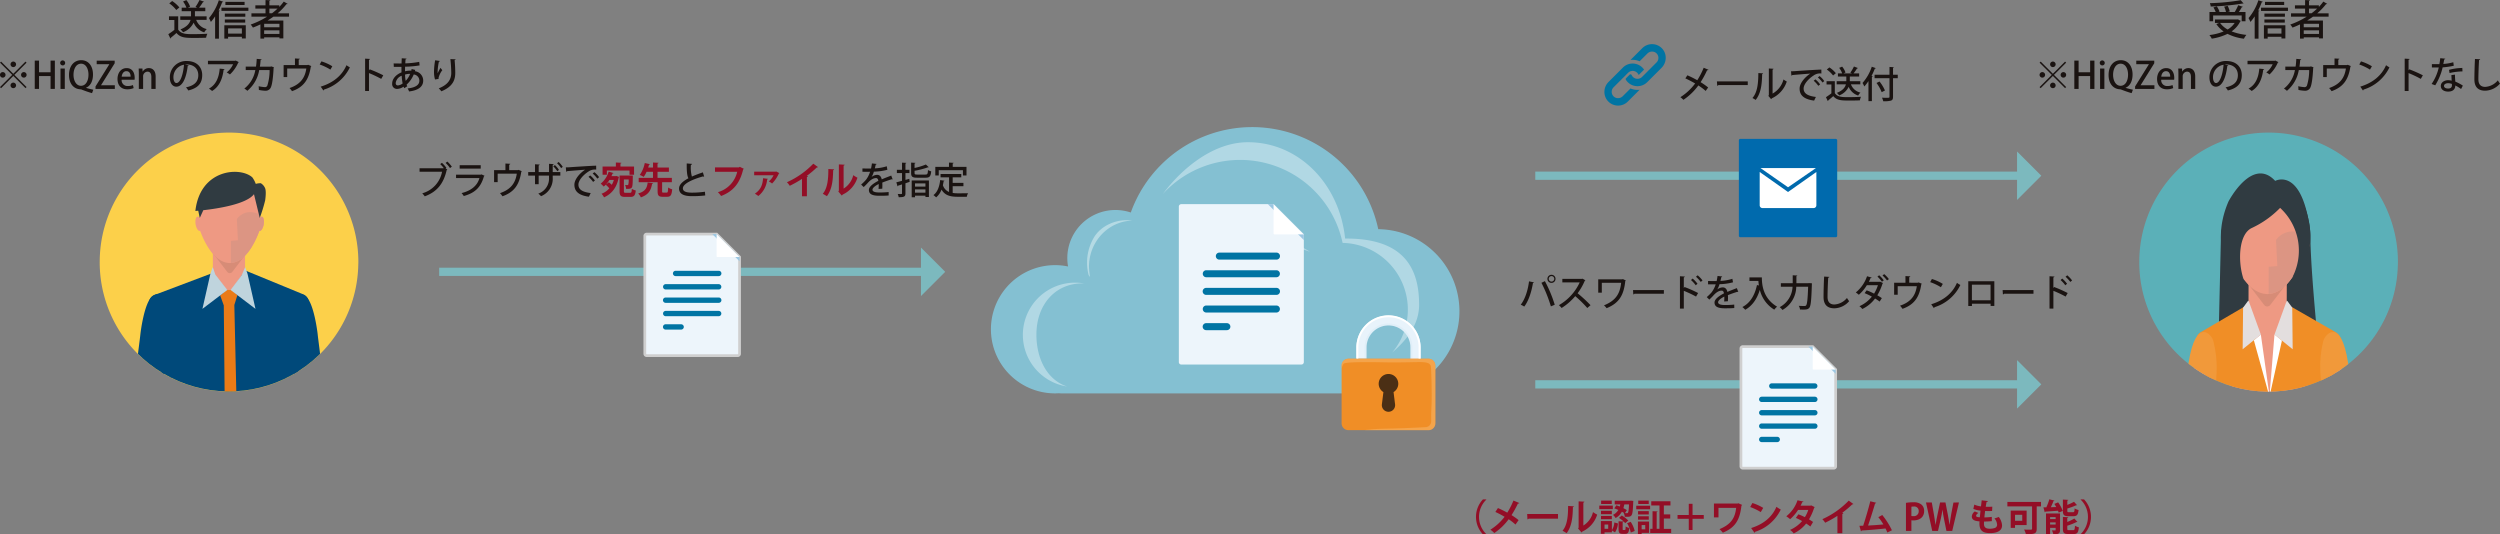 <svg xmlns="http://www.w3.org/2000/svg" xmlns:xlink="http://www.w3.org/1999/xlink" width="910.499" height="194.61" viewBox="0 0 910.499 194.61"><rect x="0" y="0" width="910.499" height="194.61" fill="#808080" stroke="none"/><defs><clipPath id="a"><rect width="910.499" height="194.61" fill="none"/></clipPath><clipPath id="c"><path d="M779.131,95.16c0,.076-.005.153-.005.23a47.091,47.091,0,0,0,94.166,1.368c.011-.455.035-.908.035-1.368a47.1,47.1,0,0,0-94.2-.23" fill="none"/></clipPath><clipPath id="e"><path d="M36.319,95.159c0,.077-.007.154-.007.231a47.092,47.092,0,0,0,94.166,1.37c.012-.457.035-.911.035-1.37a47.1,47.1,0,0,0-94.194-.231" fill="none"/></clipPath><clipPath id="g"><rect width="16.497" height="20.668" transform="translate(395.92 80.19)" fill="none"/></clipPath><clipPath id="h"><rect width="17.407" height="12.817" transform="translate(496.982 117.817)" fill="none"/></clipPath><clipPath id="i"><rect width="34.139" height="26.025" transform="translate(488.616 130.634)" fill="none"/></clipPath></defs><g clip-path="url(#a)"><g clip-path="url(#a)"><path d="M826.226,48.29a47.1,47.1,0,0,0-47.1,46.87c0,.077-.005.154-.005.23a47.091,47.091,0,0,0,94.165,1.369c.012-.455.035-.908.035-1.369a47.1,47.1,0,0,0-47.1-47.1" fill="#5bb0b8"/></g><g clip-path="url(#c)"><path d="M808.9,84.6l-.822,35.735h17.8l17.8-1.161s-2.236-23.1-2.236-33.41a30.53,30.53,0,0,0-3.4-13.427c-1.9-3.436-6.424-6.256-6.424-6.256l-3.227,1.32-4.677-3.3-4.826,1.628-5.3,5.936L811.029,76.8Z" fill="#303b41"/><path d="M832.764,143.378l20.038-8.131v-6.256l-4.36-7.146-15.571-10.208-6.626-.016h-.528l-6.626.016-15.574,10.208-4.36,7.146v6.256l20.072,7.883,7.343.67Z" fill="#ee9983"/><path d="M818.948,95.664l-.062,21.51c2.705.184,5.435.534,8.249.534,1.914,0,3.8-.337,5.67-.419l.066-21.607Z" fill="#ee9983"/><path d="M818.924,110.785l-17.38,10.17a3.214,3.214,0,0,0-1.487,3.58l3.705,14.266a63.9,63.9,0,0,0,22.628,5Z" fill="#f08e26"/><path d="M832.871,110.785l-6.2,33.013c7.52-.161,16.359-1.783,22.876-4.608l3.139-13.379a4.452,4.452,0,0,0-2.041-4.835Z" fill="#f08e26"/><path d="M824.54,110.972a1.411,1.411,0,0,0,2.359,0l7.279-9.464-16.891-.01Z" fill="#d78c77"/><path d="M840.132,86.369c-.32-.061-.653.164-.957.565l.01-5.575c.015-6.445-6.795-11.679-13.207-11.812a.3.3,0,0,0-.051-.008c-.031,0-.049.008-.1.008-.023,0-.044-.008-.079-.008s-.023.008-.039.008c-6.422.115-13.35,5.329-13.355,11.774L812.343,87c-.317-.473-.683-.742-1.033-.675-.742.11-1.111,1.637-.852,3.382.3,1.773,1.123,3.106,1.857,2.984a.3.3,0,0,0,.159-.067c2.512,6.816,6.939,14.274,13.169,14.469v.018a.378.378,0,0,0,.056.007.365.365,0,0,0,.084-.015.3.3,0,0,0,.095.015.337.337,0,0,0,.044-.007v-.018c6.217-.179,10.554-7.589,13.092-14.4.025.023.046.046.069.048.765.113,1.6-1.215,1.88-2.983.282-1.74-.089-3.27-.831-3.385" fill="#ee9983"/><path d="M839.014,92.688c.026.023.046.046.069.049.765.112,1.6-1.216,1.881-2.984.281-1.739-.09-3.269-.832-3.385-.32-.061-.652.164-.957.566l.008-1.553c-6.773-3.314-10.265,2.011-10.265,2.011l.481,9.51-3.139.243-.016,9.9c6.049-.4,10.281-7.684,12.77-14.359" fill="#dc9583"/><path d="M823.4,121.861l3.1,21.937-.138.005-5.513-19.893Z" fill="#fff"/><path d="M823.4,121.845l-6.627,5.358.159-15.162,1.727-2.357.269-.181Z" fill="#e3dede"/><path d="M828.365,121.845l-1.793,21.96.115,0,4.393-19.762Z" fill="#fff"/><path d="M828.365,121.845l6.627,5.358-.156-15.162-1.727-2.357-.272-.181Z" fill="#e3dede"/><path d="M846.1,124.33c-1.883,7.819-.747,13.1-.665,16.39,3.546-1.295,7.13-2.4,10.306-4.347-.269-1.445-.3-2.477-.576-4.239-2.548-16.526-8.364-10.711-9.065-7.8" fill="#f1993a"/><path d="M806.147,124.33c1.886,7.819.955,12.542.875,15.837-3.546-1.3-7.131-2.4-10.306-4.349.269-1.443.092-1.922.369-3.684,2.548-16.526,8.364-10.711,9.062-7.8" fill="#f1993a"/><path d="M810.377,94.722c-1.755-4.6-2.726-12.145,1.232-21.333,0,0,8.62-16.572,17.014-7.507,0,0,8.763-4.784,12.205,14.7,0,0,3.4,13.2-5.88,20.285a21.139,21.139,0,0,0-4.531-25.156,35.018,35.018,0,0,1-10.3,7.317c-4.859,2.242-5.133,12.271-3.047,18.537,0,0-5.818-4.539-6.693-6.839" fill="#303b41"/></g><g clip-path="url(#a)"><path d="M815.051,7.049l1.065.6a.5.5,0,0,1-.241.195,9.485,9.485,0,0,1-3.119,3.585,20.4,20.4,0,0,0,5.385,1.275,6.517,6.517,0,0,0-.9,1.395,18.309,18.309,0,0,1-5.985-1.77,19.81,19.81,0,0,1-5.73,1.754,5.621,5.621,0,0,0-.869-1.319,19.894,19.894,0,0,0,5.189-1.306,10.251,10.251,0,0,1-2.655-2.684l1.035-.42h-1.545V7.094h8.1Zm-9.03-1.424V7.739h-1.335V4.364h2.266a10.14,10.14,0,0,0-.826-1.664l1.245-.361a8.285,8.285,0,0,1,.99,1.906l-.39.119h2.73a10.009,10.009,0,0,0-.66-1.949l1.275-.286a9.142,9.142,0,0,1,.764,2.055l-.7.18h2.52a18.212,18.212,0,0,0,1.26-2.459l1.679.569c-.045.09-.179.151-.375.151A19.639,19.639,0,0,1,815.4,4.364h2.415V7.739h-1.4V5.625Zm11.085-4.351a.322.322,0,0,1-.18.046,1.121,1.121,0,0,1-.2-.03,85.033,85.033,0,0,1-11.58,1.08,4.128,4.128,0,0,0-.315-1.215A80.725,80.725,0,0,0,816.071.075Zm-8.55,7.08a8.225,8.225,0,0,0,2.745,2.385,7.7,7.7,0,0,0,2.565-2.385Z" fill="#1a1311"/><path d="M821.156,5.955a18.933,18.933,0,0,1-1.545,2.039,14.871,14.871,0,0,0-.69-1.409,19.194,19.194,0,0,0,3.585-6.5l1.62.555c-.06.12-.18.165-.39.165a27.541,27.541,0,0,1-1.319,2.97l.464.136c-.015.12-.12.194-.33.224v9.945h-1.4Zm2.31-3.151h9.81v1.17h-9.81Zm1.05,11.265V9.21h7.815v4.8h-1.425v-.615h-5.025v.675Zm7.65-7.98H824.7V4.948h7.47Zm-7.47.991h7.425V8.22H824.7Zm7.2-5.266h-6.99V.674h6.99Zm-.99,8.52h-5.024v1.905h5.024Z" fill="#1a1311"/><path d="M848.08,6.059H842.4c-.691.51-1.41.974-2.145,1.425h5.76v6.509h-1.426v-.4h-5.564v.466h-1.366V8.879a29.433,29.433,0,0,1-2.729,1.17,7.682,7.682,0,0,0-.81-1.11,29.349,29.349,0,0,0,5.985-2.88h-5.715V4.844h5.13V3.134h-3.705V1.949h3.705V.014l1.769.09c-.014.136-.119.21-.359.256V1.949h3.6v.57A16.334,16.334,0,0,0,846.16.584l1.425.825a.409.409,0,0,1-.285.105.5.5,0,0,1-.149-.015,22.567,22.567,0,0,1-3.21,3.345h4.139Zm-3.495,2.61h-5.564v1.26h5.564Zm-5.564,3.7h5.564V11.038h-5.564Zm1.905-7.529h.944a22.428,22.428,0,0,0,2.026-1.71h-2.97Z" fill="#1a1311"/><path d="M743.218,22.435l4.441,4.44,4.441-4.44.39.389-4.44,4.442,4.44,4.441-.39.391-4.441-4.442L743.2,32.111l-.39-.39,4.454-4.455-4.441-4.442Zm.6,5.841a1.009,1.009,0,1,1,1.01-1.01,1.017,1.017,0,0,1-1.01,1.01m2.826-4.846a1.01,1.01,0,1,1,1.01,1.01,1.017,1.017,0,0,1-1.01-1.01m2.019,7.672a1.01,1.01,0,1,1-1.009-1.01,1.016,1.016,0,0,1,1.009,1.01m2.827-4.845a1.009,1.009,0,1,1-1.01,1.009,1.016,1.016,0,0,1,1.01-1.009" fill="#1a1311"/><path d="M762.789,32.38h-1.561V27.7h-4.2V32.38h-1.561V22.071h1.561v4.252h4.2V22.071h1.561Z" fill="#1a1311"/><path d="M765.63,23.82a.908.908,0,1,1,.915-.9.876.876,0,0,1-.915.9m.781,8.56H764.85V24.951h1.561Z" fill="#1a1311"/><path d="M774.137,32c.888.27,1.87.5,2.664.673l-.471,1.252c-1.278-.363-2.53-.808-3.634-1.238a1.45,1.45,0,0,0-.591-.161c-2.262-.081-4.16-1.844-4.16-5.223,0-3.257,1.79-5.383,4.456-5.383,2.691,0,4.279,2.207,4.279,5.2,0,2.6-1.05,4.251-2.543,4.831Zm-4.549-4.737c0,2.1.982,3.983,2.718,3.983,1.79,0,2.732-1.856,2.732-4.064,0-1.991-.861-3.983-2.691-3.983-1.9,0-2.759,2.032-2.759,4.064" fill="#1a1311"/><path d="M784.583,23.04l-4.953,7.967v.054h5.007V32.38H777.6v-.889l5.006-8.048V23.39h-4.576V22.084h6.555Z" fill="#1a1311"/><path d="M791.488,32.084a5.8,5.8,0,0,1-2.355.444c-2.234,0-3.526-1.494-3.526-3.755,0-2.207,1.238-3.97,3.338-3.97,2.085,0,2.919,1.736,2.919,3.566a4.5,4.5,0,0,1-.04.659h-4.71a2.108,2.108,0,0,0,2.248,2.3,4.631,4.631,0,0,0,1.871-.35Zm-1.1-4.172c.014-.889-.35-1.992-1.547-1.992-1.144,0-1.629,1.131-1.71,1.992Z" fill="#1a1311"/><path d="M799.5,32.38h-1.562V28.033c0-1.049-.349-1.938-1.413-1.938a1.671,1.671,0,0,0-1.587,1.817V32.38h-1.561V27.051c0-.821-.027-1.454-.055-2.086h1.36l.081,1.1h.04a2.544,2.544,0,0,1,2.248-1.265c1.157,0,2.449.754,2.449,3.042Z" fill="#1a1311"/><path d="M811.546,23.807a.361.361,0,0,1-.364.215c-.525,4.414-1.9,7.55-4.159,7.55-1.3,0-2.354-1.2-2.354-3.405a5.929,5.929,0,0,1,6.109-5.948c3.863,0,5.68,2.355,5.68,5.128,0,3.189-1.737,4.777-5.061,5.6a8.82,8.82,0,0,0-.847-1.144c3.082-.606,4.481-2.086,4.481-4.414,0-2.194-1.453-3.916-4.266-3.916-.188,0-.363.013-.551.026Zm-1.723-.229a4.6,4.6,0,0,0-3.85,4.549c0,1.278.472,2.113,1.091,2.113,1.453,0,2.477-3.244,2.759-6.662" fill="#1a1311"/><path d="M829.8,22.636a.446.446,0,0,1-.229.176,12.878,12.878,0,0,1-3.015,4.306,8.106,8.106,0,0,0-1.171-.74,7.751,7.751,0,0,0,2.316-2.961h-9.153V22.138h9.906l.175-.108Zm-5.195,2.53c-.027.135-.148.229-.35.256-.363,3.055-1.466,6.1-4.2,7.712a9.618,9.618,0,0,0-1.143-.862c2.637-1.426,3.66-4.171,3.916-7.281Z" fill="#1a1311"/><path d="M842.6,24.507a.373.373,0,0,1-.135.188c-.2,4-.592,6.433-1.1,7.322a2.061,2.061,0,0,1-1.871,1.036,13.79,13.79,0,0,1-2.41-.3,9.051,9.051,0,0,0-.08-1.346,14.309,14.309,0,0,0,2.234.324.918.918,0,0,0,.956-.593A18.738,18.738,0,0,0,841,25.529h-3.782a12.509,12.509,0,0,1-4.32,7.551,6.377,6.377,0,0,0-1.09-.821,10.888,10.888,0,0,0,4-6.742h-3.5V24.265h3.741c.149-.943.2-1.737.27-2.826l1.79.161c-.027.148-.149.228-.377.269-.081.915-.135,1.588-.27,2.4h3.9l.256-.095Z" fill="#1a1311"/><path d="M850.234,21.29l1.776.095a.415.415,0,0,1-.4.309v2h3.162l.256-.107,1.171.484a.358.358,0,0,1-.189.189c-.712,4.777-2.61,7.442-6.85,8.949a8.345,8.345,0,0,0-.9-1.144c3.863-1.305,5.639-3.647,6.111-7.1h-6.958V28.06H846.1V23.7h4.132Z" fill="#1a1311"/><path d="M859.874,22.353a16.654,16.654,0,0,1,3.97,1.79l-.7,1.211a18.486,18.486,0,0,0-3.9-1.858Zm-.256,9.2c4.644-1.426,7.792-4.091,9.381-7.806a9.049,9.049,0,0,0,1.237.782,15.507,15.507,0,0,1-9.433,8.1.434.434,0,0,1-.216.323Z" fill="#1a1311"/><path d="M881.652,28.732A39.987,39.987,0,0,0,877.2,26.62v6.513h-1.413V21.357l1.8.107c-.014.149-.135.256-.39.31v3.85l.268-.377a46.9,46.9,0,0,1,4.94,2.18Z" fill="#1a1311"/><path d="M890.577,21.37a.433.433,0,0,1-.4.27c-.08.524-.215,1.2-.322,1.655a16.59,16.59,0,0,0,3.633-.633l.175,1.279a27.2,27.2,0,0,1-4.051.6,21.6,21.6,0,0,1-2.7,6.528l-1.319-.485a17.511,17.511,0,0,0,2.6-6.015c-.284.013-.633.013-.929.013h-1.574V23.363h1.547c.418,0,.835,0,1.184-.014.135-.66.242-1.413.323-2.153Zm3.513,5.814c.014.942.067,1.7.135,2.544a15.6,15.6,0,0,1,2.745,1.453l-.647,1.238a12.507,12.507,0,0,0-2.1-1.278c0,.74-.3,2.221-2.625,2.221-1.467-.014-2.664-.713-2.652-2.073s1.387-2.086,2.679-2.086a5.638,5.638,0,0,1,1.278.175c-.053-.754-.093-1.521-.093-2.046Zm-1.1,3.391a3.835,3.835,0,0,0-1.386-.268c-.727,0-1.494.31-1.494.982,0,.62.619.955,1.521.955.754,0,1.359-.335,1.359-1.17Zm3.849-4.562a21.294,21.294,0,0,0-4.71.593l-.2-1.171a20.4,20.4,0,0,1,4.845-.687Z" fill="#1a1311"/><path d="M903.285,21.586c-.026.162-.147.27-.417.3-.107,1.695-.242,5.033-.242,7.012,0,1.87.929,2.745,2.489,2.745a6.415,6.415,0,0,0,4.59-2.382,8.473,8.473,0,0,0,.794,1.171,7.339,7.339,0,0,1-5.4,2.6c-2.732,0-3.93-1.534-3.93-4.13,0-1.75.108-5.788.216-7.43Z" fill="#1a1311"/><path d="M64.9,5.955v4.829c1.05,1.65,3.105,1.65,5.46,1.65,1.71,0,3.81-.06,5.16-.15a6.872,6.872,0,0,0-.465,1.455c-1.035.045-2.55.075-3.96.075-3.4,0-5.34,0-6.824-1.8-.706.63-1.44,1.245-2.041,1.725a.254.254,0,0,1-.179.285l-.75-1.575a25.563,25.563,0,0,0,2.2-1.575v-3.6H61.543V5.955ZM62.7.375a11.263,11.263,0,0,1,2.624,2.339l-1.125.93a11.389,11.389,0,0,0-2.549-2.415ZM75.252,7.229h-3.81a5.36,5.36,0,0,0,3.855,3.36,5.414,5.414,0,0,0-.915,1.2A6.192,6.192,0,0,1,70.527,8.25a6.988,6.988,0,0,1-3.87,3.494,4.638,4.638,0,0,0-.945-1.036c2.476-.974,3.375-2.264,3.69-3.479h-3.75V5.955h3.915V4.08h-3.4V2.8H67.9a8.85,8.85,0,0,0-1.23-2.25l1.2-.51a7.947,7.947,0,0,1,1.365,2.385l-.855.375h3.495L71.2,2.5A16.017,16.017,0,0,0,72.657,0l1.65.629c-.06.105-.195.151-.39.151A17.829,17.829,0,0,1,72.492,2.8h2.28V4.08h-3.78V5.955h4.26Z" fill="#1a1311"/><path d="M78.342,5.955A18.8,18.8,0,0,1,76.8,7.994a14.627,14.627,0,0,0-.69-1.409,19.194,19.194,0,0,0,3.585-6.5l1.621.555c-.061.12-.181.165-.391.165A27.539,27.539,0,0,1,79.6,3.779l.464.136c-.015.12-.12.194-.33.224v9.945H78.342ZM80.652,2.8h9.81v1.17h-9.81ZM81.7,14.069V9.21h7.815v4.8H88.092v-.615H83.067v.675Zm7.65-7.98h-7.47V4.948h7.47Zm-7.47.991h7.425V8.22H81.882Zm7.2-5.266h-6.99V.674h6.99Zm-.99,8.52H83.067v1.905h5.025Z" fill="#1a1311"/><path d="M105.267,6.059H99.582c-.69.51-1.41.974-2.145,1.425h5.76v6.509h-1.425v-.4H96.207v.466H94.842V8.879a29.563,29.563,0,0,1-2.73,1.17,7.675,7.675,0,0,0-.81-1.11,29.348,29.348,0,0,0,5.985-2.88H91.572V4.844H96.7V3.134H93V1.949H96.7V.014l1.77.09c-.015.136-.12.21-.36.256V1.949h3.6v.57A16.349,16.349,0,0,0,103.347.584l1.425.825a.411.411,0,0,1-.285.105.51.51,0,0,1-.15-.015,22.518,22.518,0,0,1-3.21,3.345h4.14Zm-3.495,2.61H96.208v1.26h5.564Zm-5.565,3.7h5.564V11.038H96.207Zm1.9-7.529h.945a22.552,22.552,0,0,0,2.025-1.71h-2.97Z" fill="#1a1311"/><path d="M.4,22.435l4.441,4.44,4.441-4.44.391.389L5.236,27.266l4.441,4.441-.391.391L4.845,27.656.39,32.111,0,31.721l4.455-4.455L.014,22.824Zm.606,5.841a1.009,1.009,0,1,1,0-2.019,1.009,1.009,0,0,1,0,2.019M3.836,23.43a1.009,1.009,0,1,1,1.009,1.01,1.016,1.016,0,0,1-1.009-1.01M5.854,31.1a1.009,1.009,0,1,1-1.009-1.01A1.016,1.016,0,0,1,5.854,31.1m2.827-4.845a1.009,1.009,0,1,1-1.01,1.009,1.016,1.016,0,0,1,1.01-1.009" fill="#1a1311"/><path d="M19.975,32.38H18.414V27.7h-4.2V32.38H12.654V22.071h1.561v4.252h4.2V22.071h1.561Z" fill="#1a1311"/><path d="M22.816,23.82a.908.908,0,1,1,.915-.9.876.876,0,0,1-.915.9m.781,8.56H22.036V24.951H23.6Z" fill="#1a1311"/><path d="M31.323,32c.888.27,1.87.5,2.664.673l-.471,1.252c-1.278-.363-2.53-.808-3.634-1.238a1.446,1.446,0,0,0-.591-.161c-2.262-.081-4.159-1.844-4.159-5.223,0-3.257,1.79-5.383,4.455-5.383,2.691,0,4.279,2.207,4.279,5.2,0,2.6-1.05,4.251-2.543,4.831Zm-4.549-4.737c0,2.1.982,3.983,2.718,3.983,1.79,0,2.732-1.856,2.732-4.064,0-1.991-.861-3.983-2.691-3.983-1.9,0-2.759,2.032-2.759,4.064" fill="#1a1311"/><path d="M41.769,23.04l-4.953,7.967v.054h5.007V32.38H34.784v-.889l5.007-8.048V23.39H35.215V22.084h6.554Z" fill="#1a1311"/><path d="M48.675,32.084a5.8,5.8,0,0,1-2.355.444c-2.235,0-3.527-1.494-3.527-3.755,0-2.207,1.238-3.97,3.338-3.97s2.92,1.736,2.92,3.566a4.646,4.646,0,0,1-.04.659H44.3a2.107,2.107,0,0,0,2.247,2.3,4.627,4.627,0,0,0,1.871-.35Zm-1.1-4.172c.014-.889-.35-1.992-1.547-1.992-1.144,0-1.629,1.131-1.71,1.992Z" fill="#1a1311"/><path d="M56.684,32.38H55.122V28.033c0-1.049-.349-1.938-1.413-1.938a1.67,1.67,0,0,0-1.587,1.817V32.38H50.56V27.051c0-.821-.027-1.454-.054-2.086h1.36l.081,1.1h.04A2.542,2.542,0,0,1,54.234,24.8c1.158,0,2.45.754,2.45,3.042Z" fill="#1a1311"/><path d="M68.732,23.807a.361.361,0,0,1-.364.215c-.525,4.414-1.9,7.55-4.158,7.55-1.305,0-2.355-1.2-2.355-3.405a5.929,5.929,0,0,1,6.11-5.948c3.862,0,5.679,2.355,5.679,5.128,0,3.189-1.736,4.777-5.06,5.6a8.93,8.93,0,0,0-.848-1.144c3.082-.606,4.481-2.086,4.481-4.414,0-2.194-1.453-3.916-4.266-3.916-.188,0-.363.013-.551.026Zm-1.723-.229a4.6,4.6,0,0,0-3.849,4.549c0,1.278.471,2.113,1.09,2.113,1.454,0,2.477-3.244,2.759-6.662" fill="#1a1311"/><path d="M86.984,22.636a.443.443,0,0,1-.229.176,12.891,12.891,0,0,1-3.014,4.306,8.217,8.217,0,0,0-1.171-.74,7.748,7.748,0,0,0,2.315-2.961H75.733V22.138h9.9l.175-.108Zm-5.195,2.53c-.027.135-.148.229-.35.256-.363,3.055-1.466,6.1-4.2,7.712a9.612,9.612,0,0,0-1.143-.862c2.637-1.426,3.66-4.171,3.916-7.281Z" fill="#1a1311"/><path d="M99.786,24.507a.373.373,0,0,1-.135.188c-.2,4-.592,6.433-1.1,7.322a2.06,2.06,0,0,1-1.871,1.036,13.781,13.781,0,0,1-2.409-.3,9.053,9.053,0,0,0-.081-1.346,14.308,14.308,0,0,0,2.234.324.917.917,0,0,0,.956-.593,18.74,18.74,0,0,0,.807-5.613H94.4a12.515,12.515,0,0,1-4.321,7.551,6.405,6.405,0,0,0-1.089-.821,10.892,10.892,0,0,0,4-6.742h-3.5V24.265h3.741c.148-.943.2-1.737.269-2.826l1.79.161c-.027.148-.148.228-.377.269-.081.915-.134,1.588-.269,2.4h3.9l.256-.095Z" fill="#1a1311"/><path d="M107.42,21.29l1.777.095a.418.418,0,0,1-.4.309v2h3.163l.256-.107,1.17.484a.359.359,0,0,1-.188.189c-.713,4.777-2.611,7.442-6.851,8.949a8.338,8.338,0,0,0-.9-1.144c3.862-1.305,5.639-3.647,6.11-7.1h-6.958V28.06h-1.305V23.7h4.131Z" fill="#1a1311"/><path d="M117.06,22.353a16.653,16.653,0,0,1,3.97,1.79l-.7,1.211a18.462,18.462,0,0,0-3.9-1.858Zm-.256,9.2c4.644-1.426,7.792-4.091,9.381-7.806a9.054,9.054,0,0,0,1.237.782,15.507,15.507,0,0,1-9.433,8.1.431.431,0,0,1-.216.323Z" fill="#1a1311"/><path d="M138.838,28.732a39.987,39.987,0,0,0-4.454-2.112v6.513h-1.413V21.357l1.8.107c-.014.149-.135.256-.39.31v3.85l.268-.377a46.894,46.894,0,0,1,4.94,2.18Z" fill="#1a1311"/><path d="M151.223,25.462c-.028.162-.081.309-.109.471a3.436,3.436,0,0,1,3.015,3.432c0,2.167-1.723,3.539-5.141,3.943a5.235,5.235,0,0,0-.538-1.1c2.584-.27,4.28-1.145,4.28-2.773a2.273,2.273,0,0,0-2.046-2.314,10.413,10.413,0,0,1-2.611,3.714,3.853,3.853,0,0,0,.256.579l-1.091.713a4.462,4.462,0,0,1-.268-.566,4.22,4.22,0,0,1-2.328.822,1.743,1.743,0,0,1-1.818-1.9c0-1.857,1.494-3.351,3.406-4.132-.014-.633-.028-1.305-.014-2.005-.633.013-1.265.013-1.8.013-.4,0-.74,0-.995-.013l-.055-1.252c.661.028,1.8.04,2.881.028.013-.593.04-1.293.068-1.9l1.749.121c-.027.135-.149.243-.364.284-.04.43-.067,1-.094,1.453a32.171,32.171,0,0,0,5.074-.552l.135,1.292a35.25,35.25,0,0,1-5.276.471c-.027.592-.041,1.144-.027,1.682a7.294,7.294,0,0,1,2.274-.242,4.627,4.627,0,0,0,.121-.605Zm-4.576,4.925a18.343,18.343,0,0,1-.35-2.8,3.262,3.262,0,0,0-2.181,2.637c0,.9.673.889.848.889a3.347,3.347,0,0,0,1.683-.728m2.732-3.485a6.169,6.169,0,0,0-1.857.256,13.4,13.4,0,0,0,.228,2.288,7.73,7.73,0,0,0,1.629-2.544" fill="#1a1311"/><path d="M158.425,28.948a10.424,10.424,0,0,1-.363-2.733,25.069,25.069,0,0,1,.417-4.265l1.736.254c-.04.176-.2.216-.363.243a19.341,19.341,0,0,0-.471,3.742,4.7,4.7,0,0,0,.026.471,18.863,18.863,0,0,1,1.037-1.952,6.918,6.918,0,0,0,.646.848,7.712,7.712,0,0,0-1.373,2.813,1.875,1.875,0,0,0,.041.363Zm7.5-7.349c-.014.162-.121.256-.351.31.108,1.117.23,2.988.23,4.616,0,2.611-.889,5.007-5.061,6.729a8.736,8.736,0,0,0-.956-1.077c3.688-1.413,4.563-3.606,4.563-5.625a48.452,48.452,0,0,0-.323-5.033Z" fill="#1a1311"/><path d="M83.412,48.29A47.1,47.1,0,0,0,36.318,95.159c0,.078-.006.154-.006.232a47.092,47.092,0,0,0,94.167,1.37c.012-.458.034-.911.034-1.37a47.1,47.1,0,0,0-47.1-47.1" fill="#fcd04a"/></g><g clip-path="url(#e)"><rect width="11.725" height="20.797" transform="translate(77.522 86.298)" fill="#ee9983"/><path d="M89.329,98.511,83.5,106.843l-5.946-7.462-21.286,8.042A3.207,3.207,0,0,0,54.289,111L59.408,138.3a55.942,55.942,0,0,0,48.631.13L112.4,110.66a3.2,3.2,0,0,0-1.966-3.47Z" fill="#00497a"/><path d="M86.456,107.491l-2-1.9H82.509l-2.324,2,1.318,3.648.312,32.633c.92.046,1.857.073,2.8.073.5,0,.981-.022,1.48-.04l-.749-32.835Z" fill="#ea7b17"/><path d="M82.794,105.61l-9.072,6.881,2.9-12.757.807-2.344h.1l.918,2.639Z" fill="#bfd4dd"/><path d="M83.975,105.61l9.071,6.881-2.9-12.757-.805-2.344h-.1L88.039,100.2Z" fill="#bfd4dd"/><path d="M115.689,121.66s-1.317-11.767-4.541-13.923c-2.355-1.576-5.542-.91-5.919,9.669-.2,5.489,1.192,15.107,2.279,21.279a74.3,74.3,0,0,0,9.41-6.2c-.25-3.569-.993-8.44-1.229-10.826" fill="#00497a"/><path d="M51.136,121.66s1.317-11.767,4.541-13.923c2.355-1.576,5.542-.91,5.919,9.669.194,5.489-1.193,15.107-2.279,21.279a74.157,74.157,0,0,1-9.41-6.2c.25-3.569.993-8.44,1.229-10.826" fill="#00497a"/><path d="M82.711,98.958a1.157,1.157,0,0,0,1.935,0l5.907-7.7H76.8Z" fill="#d78c77"/><path d="M95.361,78.916c-.245-.045-.52.139-.758.463V74.845c0-5.241-5.547-9.49-10.763-9.587v-.006c-.006,0-.033-.006-.041-.006s-.051.006-.073.006-.046-.006-.072-.006-.028.006-.043.006v.006c-5.214.1-10.846,4.346-10.846,9.587v4.623c-.272-.385-.564-.607-.842-.552-.611.093-.922,1.338-.681,2.763.224,1.437.912,2.516,1.51,2.428a.408.408,0,0,0,.125-.063c2.05,5.547,5.667,11.607,10.734,11.749v.018h.043a.167.167,0,0,0,.072-.011.169.169,0,0,0,.073.011h.041v-.018c5.064-.142,8.579-6.185,10.627-11.719.018.005.049.027.066.033.611.088,1.288-.991,1.52-2.428s-.082-2.67-.692-2.763" fill="#ee9983"/><path d="M94.467,84.074c.018,0,.049.027.066.033.611.088,1.288-.991,1.52-2.428s-.082-2.67-.692-2.763c-.245-.045-.52.139-.758.463V78.131c-5.51-2.709-8.343,1.636-8.343,1.636l.389,7.746-2.546.2v8.065c4.917-.347,8.356-6.263,10.364-11.7" fill="#dc9583"/><path d="M96.569,68.586A3.916,3.916,0,0,0,95,66.735a5.617,5.617,0,0,0-1.843.239,10.055,10.055,0,0,0-1.27-2.393c-4.5-4-19.03-2.974-20.731,12.248,0,0,.4-.029,1.04-.087l.563,2.637,1.285-2.824c5.16-.574,15.686-2.169,18.456-5.835l2.1,8.659A57.725,57.725,0,0,0,96.569,73c.164-1.092.4-3.388,0-4.414" fill="#303b41"/></g><g clip-path="url(#a)"><path d="M501.96,83.468A46.955,46.955,0,0,0,411.834,77.4,17.515,17.515,0,0,0,388.986,97.05a23.352,23.352,0,1,0-4.74,46.218c.463,0,.921-.018,1.377-.044.287.022.574.044.867.044H500.6c.047,0,.092-.012.139-.014.186,0,.369.014.556.014a29.9,29.9,0,0,0,.664-59.8" fill="#84c0d2"/><path d="M377.463,121.847c0-10.624,6.6-18.638,16.8-18.638.235,0,.463.027.695.036a19.026,19.026,0,1,0-6.321,37.52c-7.451-2.479-11.176-10.339-11.176-18.918" fill="#b1d8e4"/><path d="M516.84,110.94c0-13.29-5.571-24.219-26.949-24.056-2.1-20.074-16.981-35.089-35.395-35.089-12.584,0-24.045,9.513-31.023,18.885a38.149,38.149,0,0,1,65.5,17.781,24.3,24.3,0,0,1,18.045,39.956c5.193-4.474,9.826-10.086,9.826-17.477" fill="#b1d8e4"/><g opacity="0.5"><g clip-path="url(#g)"><path d="M412.417,80.342a16.738,16.738,0,0,0-2.126-.152c-4.471-.008-9.377,2.168-11.856,6.245a18.08,18.08,0,0,0-1.958,13.75c.053.011.471.662.525.673a29.724,29.724,0,0,1-.394-3.706c0-9.169,7.048-16.612,15.809-16.81" fill="#e4f3f5"/></g></g><path d="M439.737,128.664s-10.906-13.683-3.555-28.285S459.71,80.7,477.109,91.694c0,0-25.819-9.945-35.377,8.313s-1.995,28.657-1.995,28.657" fill="#b1d8e4"/><path d="M429.333,75.244v56.634a.886.886,0,0,0,.886.886h43.747a.887.887,0,0,0,.887-.886v-46.5L463.832,74.357H430.219a.887.887,0,0,0-.886.887" fill="#edf5fb"/><path d="M463.831,74.357h-2.075l13.1,13.079V85.379Z" fill="#9cc7e2"/><path d="M474.852,85.379,463.831,74.357v10.62a.4.4,0,0,0,.4.4Z" fill="#fff"/><path d="M464.859,92H444.12a1.278,1.278,0,1,0,0,2.555h20.739a1.278,1.278,0,1,0,0-2.555" fill="#0074a3"/><path d="M464.859,98.419H439.326a1.278,1.278,0,0,0,0,2.556h25.533a1.278,1.278,0,0,0,0-2.556" fill="#0074a3"/><path d="M464.859,104.843H439.326a1.278,1.278,0,1,0,0,2.555h25.533a1.278,1.278,0,1,0,0-2.555" fill="#0074a3"/><path d="M464.859,111.268H439.326a1.278,1.278,0,0,0,0,2.556h25.533a1.278,1.278,0,0,0,0-2.556" fill="#0074a3"/><path d="M446.786,117.692h-7.46a1.278,1.278,0,1,0,0,2.555h7.46a1.278,1.278,0,1,0,0-2.555" fill="#0074a3"/><path d="M160.948,59.3a9.938,9.938,0,0,1,1.642,1.857l-.3.229.632.309a.514.514,0,0,1-.229.189c-1.13,5.047-3.593,7.994-7.994,9.623a9.547,9.547,0,0,0-.915-1.1A10.086,10.086,0,0,0,161,62.544h-8.2V61.278H161.5l.108-.067a11.368,11.368,0,0,0-1.279-1.439Zm2.934,1.911a10.2,10.2,0,0,0-1.588-1.87l.632-.5a10.862,10.862,0,0,1,1.629,1.87Z" fill="#1a1311"/><path d="M176.482,64.024a.445.445,0,0,1-.229.175c-1.157,4.091-3.311,6.069-7.348,7.2a5.492,5.492,0,0,0-.808-1.077c3.513-.861,5.774-2.732,6.514-5.464h-8.519V63.606h9.084l.162-.107Zm-1.4-2.611h-7.671V60.175h7.671Z" fill="#1a1311"/><path d="M184.076,59.555l1.776.1a.415.415,0,0,1-.4.309v2.005h3.162l.256-.107,1.171.484a.365.365,0,0,1-.189.189c-.713,4.777-2.611,7.442-6.85,8.949a8.346,8.346,0,0,0-.9-1.144c3.863-1.305,5.639-3.647,6.111-7.1H181.25v3.095h-1.306V61.964h4.132Z" fill="#1a1311"/><path d="M204.078,63.957H201.3v.686a6.817,6.817,0,0,1-4.266,6.81,7.2,7.2,0,0,0-.983-.942,5.789,5.789,0,0,0,3.9-5.841v-.713h-3.769v3.136h-1.332V63.957h-2.477V62.665h2.477v-2.84l1.7.107c-.013.135-.134.27-.363.31v2.423h3.769v-3l1.709.1c-.014.134-.121.242-.364.282v2.625h2.773ZM202.1,60.121a8.5,8.5,0,0,1,1.467,1.763l-.592.471a10.2,10.2,0,0,0-1.466-1.776Zm1.346-1.131a9.1,9.1,0,0,1,1.508,1.777l-.593.471a8.684,8.684,0,0,0-1.48-1.776Z" fill="#1a1311"/><path d="M206.071,60.956c.4,0,.983-.014,1.36-.041,1.373-.107,7.672-.524,9.69-.578l.013,1.426a4.088,4.088,0,0,0-2.853.74c-1.736,1.1-3.62,3.109-3.62,4.737,0,1.7,1.332,2.693,4.468,3.069l-.646,1.333c-3.835-.5-5.289-2.033-5.289-4.388,0-1.763,1.682-3.984,3.9-5.45-1.574.121-5.1.389-6.568.538a.52.52,0,0,1-.323.215ZM214.94,63.9a8.847,8.847,0,0,1,1.723,1.844l-.659.511a9.419,9.419,0,0,0-1.669-1.844Zm1.521-1.2a8.13,8.13,0,0,1,1.723,1.83l-.646.525a9.631,9.631,0,0,0-1.682-1.843Z" fill="#1a1311"/><path d="M224.23,64.145l.269-.053.969.349a.5.5,0,0,1-.135.229c-.7,3.661-2.584,5.975-5.343,7.2a5.2,5.2,0,0,0-.915-1.306,6.832,6.832,0,0,0,2.84-1.978,9.173,9.173,0,0,0-1.3-1.292l1.1-.9a8.692,8.692,0,0,1,1.09.915,8.113,8.113,0,0,0,.754-1.777h-1.6a9.444,9.444,0,0,1-2.086,2.423,8.27,8.27,0,0,0-1.1-1.063,8.766,8.766,0,0,0,2.893-4.388l1.763.512a.3.3,0,0,1-.336.161q-.183.485-.4.969Zm-3.2-2.032v1.534h-1.575v-3H224.3V59.179l2.032.108c-.013.134-.107.215-.363.255v1.1h4.952v3h-1.655V62.113Zm6.19,7.469c0,.552.1.633.646.633h1.616c.47,0,.564-.229.632-1.441a4.949,4.949,0,0,0,1.44.607c-.2,1.789-.646,2.328-1.938,2.328h-1.978c-1.534,0-1.992-.458-1.992-2.113V63.93h3.687l.337-.014.794.027v.471c-.027,2.449-.081,3.486-.35,3.85-.323.43-.673.565-2.1.524a3.457,3.457,0,0,0-.376-1.427,5.517,5.517,0,0,0,.834.054.353.353,0,0,0,.337-.147,5.963,5.963,0,0,0,.147-1.912h-1.736Z" fill="#930e26"/><path d="M237.865,66.715c-.04.121-.147.2-.363.229-.4,2-.955,3.836-4.1,4.939a5.234,5.234,0,0,0-.983-1.413c2.813-.808,3.243-2.248,3.458-3.983Zm3.271,2.92c0,.444.067.512.484.512H242.8c.4,0,.484-.256.538-1.858a4.5,4.5,0,0,0,1.467.647c-.161,2.153-.592,2.731-1.858,2.731h-1.574c-1.52,0-1.871-.5-1.871-2.032V66.352h-6.891V64.777h5.209V62.57H235.47a9.052,9.052,0,0,1-1.036,1.857,8.8,8.8,0,0,0-1.427-.713,11.224,11.224,0,0,0,1.817-4.334l1.9.417c-.041.121-.148.189-.351.189-.08.309-.188.672-.309,1.036h1.763v-1.83l2.019.094c-.014.148-.121.229-.377.269v1.467h4.146V62.57h-4.146v2.207h5.222v1.575h-3.553Z" fill="#930e26"/><path d="M256.455,64.32a.361.361,0,0,1-.121.014.635.635,0,0,1-.31-.081c-4.024,1.13-7.335,2.718-7.321,4.346.014,1.145,1.251,1.562,3.3,1.562a32.114,32.114,0,0,0,4.724-.337l.121,1.359a39.17,39.17,0,0,1-4.9.256c-2.611,0-4.6-.633-4.63-2.759-.013-1.44,1.346-2.665,3.406-3.755-.485-.9-.647-2.435-.62-5.4l1.952.161c-.027.175-.148.3-.431.323a12.424,12.424,0,0,0,.363,4.293c1.2-.538,2.572-1.049,4-1.534Z" fill="#1a1311"/><path d="M270.924,61.48a.634.634,0,0,1-.269.229c-1.2,5.046-3.62,7.981-8.035,9.676a11.4,11.4,0,0,0-1.157-1.4,10,10,0,0,0,7.025-7.416H260.4V60.956h8.721l.3-.2Z" fill="#930e26"/><path d="M283.834,63.068a.426.426,0,0,1-.2.162,12.13,12.13,0,0,1-2.436,3.606,9.414,9.414,0,0,0-1.185-.78,6.376,6.376,0,0,0,1.723-2.234h-7.066V62.53H282.5l.161-.095Zm-4.145,2.072c-.027.108-.121.188-.3.216a8.5,8.5,0,0,1-3.216,6.029,10.724,10.724,0,0,0-1.238-.848c2.086-1.454,2.759-3,2.987-5.639Z" fill="#930e26"/><path d="M297.9,60.847a.456.456,0,0,1-.431.148,35.774,35.774,0,0,1-3.632,3.055c.147.041.295.108.43.149a.424.424,0,0,1-.39.255v7.025h-1.79V65.154a39.884,39.884,0,0,1-4.468,2.516,6.21,6.21,0,0,0-1.024-1.3,30.534,30.534,0,0,0,9.61-6.757Z" fill="#930e26"/><path d="M303.785,61.682a.354.354,0,0,1-.351.3c-.067,3.862-.43,6.984-2.274,9.474-.39-.255-1.036-.632-1.507-.875,1.79-2.085,2.032-5.585,2.032-9.03Zm3.458,7a7.828,7.828,0,0,0,3.513-4.9,9.777,9.777,0,0,0,1.521.927,10.071,10.071,0,0,1-5.4,6.164.93.93,0,0,1-.31.337l-1.264-1.48.214-.283V59.878l2.1.108a.391.391,0,0,1-.377.323Z" fill="#930e26"/><path d="M325.105,65.329a.166.166,0,0,1-.081.014.45.45,0,0,1-.229-.068c-1.009.31-2.409.794-3.472,1.225.027.3.041.633.041,1.01s-.014.766-.041,1.211l-1.36.094a13.823,13.823,0,0,0,.055-1.79c-1.266.633-2.262,1.413-2.262,2.073s.835,1,2.517,1a30.106,30.106,0,0,0,3.365-.161l.014,1.25c-.754.082-1.925.109-3.392.109-2.584,0-3.808-.593-3.808-2.127,0-1.131,1.479-2.315,3.431-3.311-.067-.6-.337-1-.807-1-.943,0-1.925.512-3.069,1.8-.35.39-.861.915-1.454,1.467l-.928-.915a15.812,15.812,0,0,0,1.777-1.75,9.275,9.275,0,0,0,1.48-2.907l-.619.013c-.539,0-1.494,0-2.167-.013V61.346c.794.027,1.749.04,2.315.04l.821-.013c.121-.579.228-1.145.323-1.857l1.7.188c-.028.135-.149.215-.324.242-.093.485-.2.929-.322,1.373a16.542,16.542,0,0,0,4.347-.767l.228,1.278a20.525,20.525,0,0,1-4.926.686,7.678,7.678,0,0,1-.807,1.912h.013a3.357,3.357,0,0,1,2.006-.754c.834,0,1.467.593,1.656,1.655,1.089-.484,2.421-.982,3.458-1.386Z" fill="#1a1311"/><path d="M331.164,65.128l.134,1.1c-.511.175-1.036.35-1.534.525V70.4c0,1.185-.431,1.44-2.463,1.413a4.513,4.513,0,0,0-.363-1.171c.336.014.673.027.929.027.578,0,.645,0,.645-.269V67.16c-.538.175-1.022.336-1.427.457a.286.286,0,0,1-.2.242l-.43-1.467c.565-.135,1.278-.323,2.058-.538V63.028h-1.87V61.843h1.87v-2.61l1.562.08c-.014.121-.1.2-.31.229v2.3h1.453v1.185h-1.453v2.489ZM333.088,63c0,.5.162.579,1.05.579h2.894c.74,0,.861-.242.942-1.656a3.747,3.747,0,0,0,1.17.471c-.175,1.858-.578,2.328-2.031,2.328h-3.082c-1.737,0-2.2-.363-2.2-1.709V59.219l1.576.094c-.014.121-.109.189-.324.216v1.642a21.917,21.917,0,0,0,4.119-1.265l1.036.982c-.054.054-.121.054-.3.054a30.482,30.482,0,0,1-4.859,1.265Zm-1.049,8.842V65.719h6.271v6.03h-1.265v-.5h-3.8v.592Zm5.006-5.046h-3.8v1.157h3.8Zm-3.8,3.377h3.8V68.989h-3.8Z" fill="#1a1311"/><path d="M346.966,67.805v2.463a12.428,12.428,0,0,0,1.939.135c.592,0,2.893,0,3.674-.028a3.8,3.8,0,0,0-.471,1.292h-3.271c-2.705,0-4.683-.457-5.935-2.624a6.642,6.642,0,0,1-1.965,2.84,7.742,7.742,0,0,0-.982-.835c1.453-1.036,2.18-3.054,2.462-5.477l1.562.243c-.027.121-.135.187-.31.187-.067.5-.162.984-.269,1.455a3.959,3.959,0,0,0,2.248,2.462v-5.33h-3.1V63.364h7.55v1.224h-3.136v2.02h3.916v1.2Zm-5.073-5.827v1.937h-1.252V60.767h4.98V59.206l1.682.093c-.014.121-.1.2-.323.23v1.238H352v3.148h-1.3V61.978Z" fill="#1a1311"/><line x2="181.574" transform="translate(159.947 98.995)" fill="none" stroke="#7cb9be" stroke-miterlimit="10" stroke-width="3"/><path d="M335.414,90.166l8.829,8.829-8.829,8.829" fill="#7cb9be"/><path d="M234.845,85.925v42.922a.672.672,0,0,0,.672.672h33.155a.672.672,0,0,0,.672-.672V93.606l-8.353-8.353H235.517a.672.672,0,0,0-.672.672" fill="#edf5fb"/><path d="M234.845,85.925v42.922a.672.672,0,0,0,.672.672h33.155a.672.672,0,0,0,.672-.672V93.606l-8.353-8.353H235.517A.672.672,0,0,0,234.845,85.925Z" fill="none" stroke="#cfcfcf" stroke-miterlimit="10" stroke-width="1"/><path d="M260.991,85.253h-1.573l9.926,9.913v-1.56Z" fill="#9cc7e2"/><path d="M269.344,93.606l-8.353-8.353V93.3a.3.3,0,0,0,.3.305Z" fill="#fff"/><path d="M261.771,98.62H246.053a.968.968,0,0,0,0,1.937h15.718a.968.968,0,0,0,0-1.937" fill="#0074a3"/><path d="M261.771,103.488H242.419a.969.969,0,0,0,0,1.937h19.352a.969.969,0,0,0,0-1.937" fill="#0074a3"/><path d="M261.771,108.357H242.419a.968.968,0,0,0,0,1.937h19.352a.968.968,0,0,0,0-1.937" fill="#0074a3"/><path d="M261.771,113.226H242.419a.969.969,0,0,0,0,1.937h19.352a.969.969,0,0,0,0-1.937" fill="#0074a3"/><path d="M248.073,118.1h-5.654a.968.968,0,1,0,0,1.936h5.654a.968.968,0,1,0,0-1.936" fill="#0074a3"/><path d="M558.667,102.833c-.026.121-.161.2-.363.229-.512,3.2-1.615,6.581-3.176,8.6a6.827,6.827,0,0,0-1.279-.686c1.494-1.871,2.611-5.142,3.016-8.506Zm6.164,8.748a51.087,51.087,0,0,0-3.445-8.587l1.266-.605a47.433,47.433,0,0,1,3.58,8.6Zm.229-11.506a1.48,1.48,0,1,1-1.494,1.48,1.483,1.483,0,0,1,1.494-1.48m1,1.48a1,1,0,1,0-2.005,0,1,1,0,1,0,2.005,0" fill="#1a1311"/><path d="M577.392,102.08a.4.4,0,0,1-.229.188,20.949,20.949,0,0,1-2.6,4.537,51.27,51.27,0,0,1,4.709,4.346l-1.184,1.023a41.522,41.522,0,0,0-4.387-4.321,21.322,21.322,0,0,1-4.966,4.321,7.779,7.779,0,0,0-.983-1.036,18.409,18.409,0,0,0,7.577-8.29h-6.325v-1.279h7.066l.242-.081Z" fill="#1a1311"/><path d="M592.144,102.161a.407.407,0,0,1-.215.188c-.551,5.141-2.221,8.035-6.8,9.892a6.959,6.959,0,0,0-.956-1.036c4.293-1.736,5.828-4.226,6.244-8.21h-7.037v3.594h-1.306v-4.845h8.789l.16-.121Z" fill="#1a1311"/><path d="M594.746,105.633h11.238v1.346h-10.7a.57.57,0,0,1-.432.242Z" fill="#1a1311"/><path d="M617.7,108.015a39.794,39.794,0,0,0-4.455-2.1v6.474h-1.412V100.613l1.8.107c-.014.148-.135.256-.391.31v3.876l.27-.376a44.359,44.359,0,0,1,4.939,2.193Zm-1.238-6.567a11.364,11.364,0,0,1,1.764,1.9l-.647.552a11.377,11.377,0,0,0-1.723-1.911Zm1.83-1.185a11.057,11.057,0,0,1,1.764,1.884l-.647.525a13.318,13.318,0,0,0-1.736-1.885Z" fill="#1a1311"/><path d="M633.08,106.319a.162.162,0,0,1-.08.014.445.445,0,0,1-.229-.068c-1.009.31-2.41.794-3.472,1.225.027.3.041.633.041,1.01s-.014.766-.041,1.211l-1.36.094a14.011,14.011,0,0,0,.055-1.79c-1.266.633-2.262,1.413-2.262,2.073s.834,1,2.516,1a30.1,30.1,0,0,0,3.365-.161l.014,1.25c-.754.082-1.924.109-3.391.109-2.584,0-3.808-.593-3.808-2.127,0-1.131,1.478-2.315,3.431-3.311-.068-.605-.338-1-.808-1-.942,0-1.924.512-3.069,1.8-.349.39-.861.915-1.453,1.467l-.929-.915a15.726,15.726,0,0,0,1.777-1.75,9.275,9.275,0,0,0,1.48-2.907l-.619.013c-.539,0-1.494,0-2.166-.013v-1.211c.793.027,1.748.04,2.315.04l.82-.013c.121-.579.228-1.145.324-1.857l1.7.188c-.027.135-.148.215-.324.242-.093.485-.2.929-.322,1.373a16.548,16.548,0,0,0,4.348-.767l.228,1.278a20.525,20.525,0,0,1-4.926.686,7.711,7.711,0,0,1-.808,1.912h.013a3.362,3.362,0,0,1,2.006-.754c.834,0,1.467.593,1.657,1.655,1.089-.484,2.421-.982,3.457-1.386Z" fill="#1a1311"/><path d="M640.363,101.017h1.307c0,2.489.322,7.576,5.545,10.672a6.057,6.057,0,0,0-1.024,1.09,11.661,11.661,0,0,1-5.262-7.227c-1,3.271-2.677,5.774-5.316,7.268a7.433,7.433,0,0,0-1.049-1c2.838-1.453,4.522-4.267,5.328-8.008l.7.161c-.1-.592-.148-1.144-.189-1.655h-3.256V101.03h3.215Z" fill="#1a1311"/><path d="M658.548,103.13c.3,0,.322,0,.619-.014l.74.068c0,.108-.013.3-.027.43-.187,5.775-.377,7.78-.914,8.453-.432.551-.9.686-2.113.686-.405,0-.848-.014-1.293-.027a2.983,2.983,0,0,0-.457-1.346c.9.067,1.722.067,2.072.067a.708.708,0,0,0,.592-.2c.4-.417.594-2.274.754-6.823H654.2a9.919,9.919,0,0,1-5.033,8.466,5.482,5.482,0,0,0-1-1.024,8.858,8.858,0,0,0,4.684-7.442h-4.266V103.13h4.32v-2.88l1.668.1c-.013.107-.093.2-.322.228v2.557Z" fill="#1a1311"/><path d="M666.25,100.841c-.028.162-.148.27-.419.3-.107,1.695-.242,5.033-.242,7.012,0,1.87.93,2.745,2.49,2.745a6.417,6.417,0,0,0,4.59-2.382,8.469,8.469,0,0,0,.793,1.171,7.336,7.336,0,0,1-5.4,2.6c-2.732,0-3.929-1.535-3.929-4.131,0-1.75.107-5.788.216-7.43Z" fill="#1a1311"/><path d="M685.806,103.09a.362.362,0,0,1-.187.161,19.245,19.245,0,0,1-1.9,4.293c.525.31,1.211.714,1.643,1.037l-.795,1.251a17.849,17.849,0,0,0-1.668-1.117,12.5,12.5,0,0,1-4.656,3.822,4.236,4.236,0,0,0-1.051-1.009,12.086,12.086,0,0,0,4.535-3.5,20.385,20.385,0,0,0-2.637-1.265l.74-1.023a19.645,19.645,0,0,1,2.705,1.2,12.764,12.764,0,0,0,1.4-3.068H679.9a14.365,14.365,0,0,1-2.92,3.486,8.92,8.92,0,0,0-1.1-.848,12.861,12.861,0,0,0,4.092-5.9l1.682.472a.361.361,0,0,1-.4.187c-.161.431-.4.916-.62,1.36h3.93l.149-.054Zm-1.426-2.84a9.856,9.856,0,0,1,1.682,1.857l-.658.5a11.1,11.1,0,0,0-1.643-1.857Zm1.844-.417a11.328,11.328,0,0,1,1.709,1.816l-.674.5a11.488,11.488,0,0,0-1.654-1.816Z" fill="#1a1311"/><path d="M693.964,100.546l1.777.1a.417.417,0,0,1-.4.309v2.005H698.5l.256-.107,1.172.484a.36.36,0,0,1-.19.189c-.712,4.777-2.609,7.442-6.849,8.949a8.282,8.282,0,0,0-.9-1.144c3.864-1.3,5.641-3.647,6.112-7.1h-6.959v3.1h-1.3v-4.361h4.131Z" fill="#1a1311"/><path d="M703.6,101.609a16.643,16.643,0,0,1,3.971,1.79l-.7,1.211a18.453,18.453,0,0,0-3.9-1.858Zm-.256,9.205c4.645-1.426,7.793-4.091,9.381-7.806a9,9,0,0,0,1.238.782,15.507,15.507,0,0,1-9.433,8.1.433.433,0,0,1-.215.323Z" fill="#1a1311"/><path d="M726.337,102.43v8.991h-1.359v-.808h-6.8v.834h-1.332V102.43Zm-1.373,1.251h-6.8v5.68h6.8Z" fill="#1a1311"/><path d="M729.355,105.633h11.238v1.346h-10.7a.57.57,0,0,1-.432.242Z" fill="#1a1311"/><path d="M752.3,108.015a39.794,39.794,0,0,0-4.455-2.1v6.474h-1.412V100.613l1.8.107c-.014.148-.135.256-.391.31v3.876l.27-.376a44.369,44.369,0,0,1,4.939,2.193Zm-1.238-6.567a11.364,11.364,0,0,1,1.764,1.9l-.647.552a11.377,11.377,0,0,0-1.723-1.911Zm1.83-1.185a11.057,11.057,0,0,1,1.764,1.884l-.647.525a13.315,13.315,0,0,0-1.736-1.885Z" fill="#1a1311"/><path d="M541.323,181.959a8.744,8.744,0,0,0,0,12.57v.068h-1.252a9.275,9.275,0,0,1,0-12.705h1.252Z" fill="#930e26"/><path d="M545.551,185.027c1.09.472,2.274,1.063,3.4,1.683A28.488,28.488,0,0,0,551.2,182.3l2.141.9c-.055.135-.256.216-.525.2a36.823,36.823,0,0,1-2.315,4.212,22.356,22.356,0,0,1,2.57,1.817l-1.13,1.616a20.115,20.115,0,0,0-2.49-1.939,21.166,21.166,0,0,1-5.235,5.033,8.364,8.364,0,0,0-1.413-1.224,19.678,19.678,0,0,0,5.168-4.7,35.238,35.238,0,0,0-3.364-1.763Z" fill="#930e26"/><path d="M556.187,187.194h11.237v1.7H556.751a.645.645,0,0,1-.457.255Z" fill="#930e26"/><path d="M573.2,184.4a.354.354,0,0,1-.351.3c-.067,3.862-.43,6.984-2.274,9.474-.391-.255-1.036-.632-1.507-.875,1.79-2.085,2.032-5.585,2.032-9.03Zm3.458,7a7.828,7.828,0,0,0,3.513-4.9,9.782,9.782,0,0,0,1.521.927,10.071,10.071,0,0,1-5.4,6.164.93.93,0,0,1-.31.337l-1.264-1.48.214-.283v-9.569l2.1.108a.391.391,0,0,1-.377.323Z" fill="#930e26"/><path d="M587.389,185.418h-4.926V184.14h4.926Zm-.337,4.346v3.3a5.78,5.78,0,0,0,.889-2.786l1.292.35a6.329,6.329,0,0,1-1.05,3.27l-1.131-.726v.713h-2.678v.525h-1.333v-4.644Zm-.026-2.5h-3.943v-1.225h3.943Zm-3.944.632h3.943V189.1h-3.943ZM587,183.547h-3.876v-1.225H587Zm-1.292,7.5h-1.332V192.6h1.332Zm9.112-8.183c-.229,5.423-.3,5.423-3.082,5.357a3.568,3.568,0,0,0-.39-1.373l.175.013c-.242-.162-.526-.323-.835-.5a5.886,5.886,0,0,1-2.288,2.315,4.368,4.368,0,0,0-.955-1.158,4.641,4.641,0,0,0,1.951-1.8c-.5-.215-1.009-.417-1.481-.566l.754-1.116a12.986,12.986,0,0,1,1.252.443c.08-.254.134-.51.189-.766h-2.032v-1.346h5.611l.323-.027.848.094Zm-3.849,9.757c0,.377.026.4.229.4h.565c.215,0,.269-.147.3-1.3a4.11,4.11,0,0,0,1.306.565c-.135,1.7-.526,2.14-1.441,2.14h-.982c-1.211,0-1.467-.458-1.467-1.79v-2.8l1.83.108c-.014.121-.107.2-.336.242Zm.941-2.086a9.817,9.817,0,0,0-2.287-1.911l1.009-.875a10.1,10.1,0,0,1,2.369,1.83Zm-.107-3.647c.31.013.552.013.74.013a.413.413,0,0,0,.35-.161c.176-.216.3-1.023.391-3.028h-1.7c-.1.43-.2.887-.35,1.359.484.242.928.485,1.265.7Zm2.127,7.065a10.41,10.41,0,0,0-1.347-3.391l1.306-.525a10.473,10.473,0,0,1,1.467,3.338Z" fill="#930e26"/><path d="M595.924,184.193h5.047v1.278h-5.047Zm4.657,5.747v4.131h-2.692v.512H596.53V189.94Zm-.094-2.584H596.57v-1.212h3.917Zm-3.917.673h3.917v1.225H596.57Zm3.9-4.483h-3.822v-1.225h3.822Zm-1.278,7.672h-1.306v1.561H599.2Zm6.782,1.386h2.665v1.521h-7.631V192.6h.848v-6.433l1.844.108c-.013.121-.108.216-.336.242V192.6h1.022v-8.519h-3v-1.521h7v1.521h-2.409v3.257h2.329v1.521h-2.329Z" fill="#930e26"/><path d="M620.515,187.571v1.373h-4.092v4.091h-1.372v-4.091h-4.092v-1.373h4.092V183.48h1.372v4.091Z" fill="#930e26"/><path d="M634.474,183.911a.457.457,0,0,1-.242.229c-.566,5.033-2.113,7.966-6.77,9.865a10.1,10.1,0,0,0-1.224-1.293c4.279-1.749,5.678-4.158,6.069-7.739h-6.433v3.459h-1.655v-5.046h8.667l.189-.121Z" fill="#930e26"/><path d="M638.218,183.2a17.48,17.48,0,0,1,3.943,1.776l-.888,1.534a19.732,19.732,0,0,0-3.849-1.844Zm-.458,9.111c4.536-1.4,7.658-4.037,9.219-7.738a10.309,10.309,0,0,0,1.575,1,15.573,15.573,0,0,1-9.34,8.115.471.471,0,0,1-.229.35Z" fill="#930e26"/><path d="M660.925,184.691a.459.459,0,0,1-.216.242,19.773,19.773,0,0,1-1.871,4.212c.472.283,1.091.687,1.481.956l-.983,1.655a17.918,17.918,0,0,0-1.534-1.089,12.766,12.766,0,0,1-4.535,3.606,5.254,5.254,0,0,0-1.332-1.278,12.376,12.376,0,0,0,4.386-3.217,16.239,16.239,0,0,0-2.274-1.144l.929-1.319a20.892,20.892,0,0,1,2.355,1.036,11.211,11.211,0,0,0,1.239-2.638h-3.715a15.265,15.265,0,0,1-2.894,3.378,10.314,10.314,0,0,0-1.4-1.062,12.292,12.292,0,0,0,4.091-5.828l2.167.471c-.054.148-.2.229-.445.215a11.343,11.343,0,0,1-.592,1.266h3.594l.282-.081Z" fill="#930e26"/><path d="M675,183.56a.456.456,0,0,1-.431.148,35.767,35.767,0,0,1-3.632,3.055c.147.041.3.108.43.149a.424.424,0,0,1-.39.255v7.025h-1.79v-6.325a39.885,39.885,0,0,1-4.468,2.516,6.211,6.211,0,0,0-1.024-1.3,30.535,30.535,0,0,0,9.61-6.757Z" fill="#930e26"/><path d="M687.362,193.937c-.215-.539-.431-1.023-.659-1.468-2.947.337-6.662.633-8.654.728a.418.418,0,0,1-.295.3l-.566-2.006c.39,0,.861-.013,1.386-.027.821-2.5,1.952-6.338,2.584-8.909l2.167.552a.4.4,0,0,1-.417.242c-.659,2.275-1.683,5.491-2.558,8.048,1.589-.067,4.159-.256,5.573-.4a19.906,19.906,0,0,0-1.844-2.638l1.439-.794a27.433,27.433,0,0,1,3.513,5.559Z" fill="#930e26"/><path d="M694.148,183.144a14.756,14.756,0,0,1,2.678-.215,4.422,4.422,0,0,1,2.947.82,3,3,0,0,1,1,2.316c0,2.838-2.37,3.471-3.917,3.471a3.839,3.839,0,0,1-.727-.053v3.875h-1.979Zm1.979,4.777a3.3,3.3,0,0,0,.7.055,1.749,1.749,0,0,0,1.966-1.818,1.593,1.593,0,0,0-1.8-1.682,3.922,3.922,0,0,0-.86.081Z" fill="#930e26"/><path d="M713.449,183.008,711,193.358h-2.113L708,188.97c-.23-1.076-.391-2.126-.526-3.3h-.026c-.175,1.171-.363,2.207-.619,3.3l-1.01,4.388h-2.1l-2.275-10.35h2.113l.794,4.469c.216,1.237.417,2.516.566,3.62h.04c.148-1.157.4-2.356.673-3.648l.942-4.441h1.965l.875,4.5c.228,1.211.431,2.356.565,3.567h.04c.161-1.225.364-2.4.579-3.634l.848-4.428Z" fill="#930e26"/><path d="M725.43,189.792a25.512,25.512,0,0,1-2.826.148c-.028.3-.04.552-.04.807,0,1.575,1.009,1.817,2.166,1.817a5.923,5.923,0,0,0,1.682-.242,1.225,1.225,0,0,0,.929-1.278,3.728,3.728,0,0,0-.969-2.234,13.6,13.6,0,0,0,1.575-.539,5.5,5.5,0,0,1,1.2,3.069c0,2.812-3.58,2.812-4.415,2.812-2.624,0-3.821-.955-3.821-3.471a6,6,0,0,1,.04-.795c-1-.08-2.813-.215-2.813-1.763a2.424,2.424,0,0,1,1.09-1.857l1.306.551c-.512.324-.835.727-.835,1.024,0,.484.807.524,1.359.552.081-.741.148-1.562.242-2.423a8.618,8.618,0,0,1-2.61-.633l.349-1.561a8.284,8.284,0,0,0,2.436.646c.095-.753.188-1.534.256-2.207l2.261.269c-.027.175-.2.283-.485.324-.094.47-.2,1.1-.3,1.749.256.013.579.027.9.027.5,0,1.048-.027,1.493-.054l-.08,1.561c-.351.027-.808.04-1.266.04s-.9-.013-1.278-.027c-.108.808-.189,1.6-.27,2.342a21.379,21.379,0,0,0,2.705-.2Z" fill="#930e26"/><path d="M743.333,182.807v1.628h-1.562v8.115c0,1.818-.808,2.019-3.93,2.019a6.991,6.991,0,0,0-.673-1.709c.58.04,1.225.054,1.723.054,1.1,0,1.185,0,1.185-.39v-8.089h-8.991v-1.628Zm-5.236,8.411h-4.225v1.037H732.3v-6.3h5.8Zm-1.6-3.728h-2.624v2.181H736.5Z" fill="#930e26"/><path d="M748.234,182.322a.41.41,0,0,1-.377.189c-.242.672-.592,1.494-.942,2.22.633-.026,1.292-.04,1.965-.067-.215-.4-.457-.794-.686-1.144l1.372-.565a12.551,12.551,0,0,1,1.683,3.122l-1.481.619a4.762,4.762,0,0,0-.242-.686c-1.723.134-3.459.243-4.6.323a.31.31,0,0,1-.243.216l-.471-1.764c.309,0,.673-.013,1.063-.013a20.541,20.541,0,0,0,1.09-2.934Zm2.032,4.684v5.989c0,1.332-.565,1.6-2.449,1.6a6.1,6.1,0,0,0-.512-1.441c.284.014.566.027.794.027.512,0,.566,0,.566-.215v-.727h-2.019v2.369h-1.494v-7.6Zm-1.6,1.333h-2.019v.713h2.019Zm-2.019,2.705h2.019v-.794h-2.019Zm8.344-4.5c.444,0,.538-.2.593-1.387a4.389,4.389,0,0,0,1.425.593c-.174,1.749-.6,2.247-1.856,2.247h-1.871c-1.588,0-1.979-.471-1.979-1.965v-4.091l1.979.108c-.014.134-.121.214-.363.255v1.575a18.28,18.28,0,0,0,2.435-1.131l1.091,1.224c-.055.055-.148.055-.31.055a25.612,25.612,0,0,1-3.216,1.171v.807c0,.485.081.539.591.539Zm-2.086,5.988c0,.484.1.552.619.552h1.548c.471,0,.565-.255.633-1.628a4.908,4.908,0,0,0,1.413.592c-.176,1.911-.593,2.449-1.9,2.449h-1.923c-1.588,0-1.993-.471-1.993-1.965v-4.266l1.965.108c-.013.135-.107.215-.363.256V190.1a14.791,14.791,0,0,0,2.558-1.264l1.13,1.251a.6.6,0,0,1-.336.053,21.456,21.456,0,0,1-3.352,1.32Z" fill="#930e26"/><path d="M757.765,194.529a8.744,8.744,0,0,0,0-12.57v-.068h1.252a9.275,9.275,0,0,1,0,12.7h-1.252Z" fill="#930e26"/><line x2="181.574" transform="translate(559.148 139.984)" fill="none" stroke="#7cb9be" stroke-miterlimit="10" stroke-width="3"/><path d="M734.615,131.155l8.829,8.829-8.829,8.829" fill="#7cb9be"/><path d="M634.047,126.914v42.922a.672.672,0,0,0,.672.672h33.155a.672.672,0,0,0,.672-.672V134.6l-8.353-8.353H634.719a.672.672,0,0,0-.672.672" fill="#edf5fb"/><path d="M634.047,126.914v42.922a.672.672,0,0,0,.672.672h33.155a.672.672,0,0,0,.672-.672V134.6l-8.353-8.353H634.719A.672.672,0,0,0,634.047,126.914Z" fill="none" stroke="#cfcfcf" stroke-miterlimit="10" stroke-width="1"/><path d="M660.193,126.242H658.62l9.926,9.913V134.6Z" fill="#9cc7e2"/><path d="M668.545,134.6l-8.353-8.353v8.048a.3.3,0,0,0,.3.305Z" fill="#fff"/><path d="M660.972,139.609H645.254a.969.969,0,0,0,0,1.937h15.718a.969.969,0,0,0,0-1.937" fill="#0074a3"/><path d="M660.972,144.478H641.621a.968.968,0,1,0,0,1.937h19.351a.968.968,0,0,0,0-1.937" fill="#0074a3"/><path d="M660.972,149.347H641.621a.968.968,0,1,0,0,1.937h19.351a.968.968,0,0,0,0-1.937" fill="#0074a3"/><path d="M660.972,154.216H641.621a.968.968,0,1,0,0,1.937h19.351a.968.968,0,0,0,0-1.937" fill="#0074a3"/><path d="M647.274,159.085H641.62a.968.968,0,1,0,0,1.936h5.654a.968.968,0,1,0,0-1.936" fill="#0074a3"/><path d="M614.544,27.423c1.17.511,2.422,1.13,3.607,1.79a27.019,27.019,0,0,0,2.328-4.536l1.75.726c-.055.122-.257.2-.512.189a32.564,32.564,0,0,1-2.355,4.334,24.833,24.833,0,0,1,2.745,1.937l-.9,1.252a22.082,22.082,0,0,0-2.666-2,21.4,21.4,0,0,1-5.449,5.248,7.173,7.173,0,0,0-1.1-.969A20.206,20.206,0,0,0,617.37,30.4c-1.158-.673-2.383-1.319-3.567-1.857Z" fill="#1a1311"/><path d="M625.3,29.643h11.237v1.346h-10.7a.568.568,0,0,1-.431.242Z" fill="#1a1311"/><path d="M642.1,26.723c-.013.148-.134.242-.323.269-.081,3.741-.417,6.945-2.368,9.407a9.793,9.793,0,0,0-1.171-.7c1.884-2.139,2.126-5.571,2.153-9.1Zm3.472,7.361a8.285,8.285,0,0,0,3.971-5.141,9.8,9.8,0,0,0,1.2.741,10.137,10.137,0,0,1-5.437,6.123.966.966,0,0,1-.269.309L644.024,34.9l.189-.242V24.946l1.7.094a.376.376,0,0,1-.337.3Z" fill="#1a1311"/><path d="M652.289,25.956c.4,0,.983-.014,1.36-.041,1.373-.107,7.672-.524,9.69-.578l.013,1.426a4.087,4.087,0,0,0-2.853.74c-1.736,1.1-3.62,3.109-3.62,4.737,0,1.7,1.332,2.693,4.468,3.069l-.646,1.333c-3.835-.5-5.289-2.033-5.289-4.388,0-1.763,1.682-3.984,3.9-5.45-1.574.121-5.1.389-6.568.538a.52.52,0,0,1-.323.215Zm8.869,2.947a8.847,8.847,0,0,1,1.723,1.844l-.659.511a9.417,9.417,0,0,0-1.669-1.844Zm1.521-1.2a8.129,8.129,0,0,1,1.723,1.83l-.646.525a9.629,9.629,0,0,0-1.682-1.843Z" fill="#1a1311"/><path d="M668.241,29.562V33.9c.941,1.481,2.786,1.481,4.9,1.481,1.534,0,3.419-.054,4.63-.134a6.235,6.235,0,0,0-.417,1.305c-.929.041-2.288.067-3.554.067-3.054,0-4.791,0-6.123-1.615-.632.565-1.292,1.117-1.83,1.548a.229.229,0,0,1-.162.256l-.673-1.413a22.955,22.955,0,0,0,1.979-1.413v-3.23h-1.763V29.562Zm-1.979-5.006a10.15,10.15,0,0,1,2.356,2.1l-1.01.835a10.207,10.207,0,0,0-2.288-2.167Zm11.265,6.15h-3.419a4.808,4.808,0,0,0,3.459,3.015,4.88,4.88,0,0,0-.82,1.077,5.556,5.556,0,0,1-3.459-3.177,6.264,6.264,0,0,1-3.473,3.136,4.178,4.178,0,0,0-.848-.928c2.221-.875,3.029-2.032,3.311-3.123h-3.364V29.562h3.512V27.88h-3.055V26.736h1.561a7.894,7.894,0,0,0-1.1-2.018l1.076-.458a7.2,7.2,0,0,1,1.226,2.139l-.768.337H674.5l-.606-.269A14.377,14.377,0,0,0,675.2,24.22l1.48.565c-.053.094-.174.134-.35.134a16,16,0,0,1-1.279,1.817H677.1V27.88h-3.391v1.682h3.822Z" fill="#1a1311"/><path d="M680.491,29.535a15.714,15.714,0,0,1-1.508,1.952,9.563,9.563,0,0,0-.659-1.266A16.8,16.8,0,0,0,681.7,24.3l1.48.511a.354.354,0,0,1-.351.149,25.4,25.4,0,0,1-1.224,2.705l.458.121c-.028.107-.121.188-.323.2v8.857h-1.251Zm10.671-2.315v1.265H689.44v6.743c0,.848-.2,1.211-.74,1.413a9.533,9.533,0,0,1-2.827.229,5.463,5.463,0,0,0-.458-1.292c.58.027,1.131.04,1.576.04,1.063,0,1.157,0,1.157-.39V28.485h-5.424V27.22h5.424V24.381l1.6.094c-.013.121-.081.188-.309.215v2.53Zm-5.854,6.353a14.307,14.307,0,0,0-1.884-3.352l1.1-.538a15.048,15.048,0,0,1,1.978,3.271Z" fill="#1a1311"/><line x2="181.574" transform="translate(559.148 63.995)" fill="none" stroke="#7cb9be" stroke-miterlimit="10" stroke-width="3"/><path d="M734.615,55.166l8.829,8.829-8.829,8.829" fill="#7cb9be"/><rect width="12.765" height="18.426" transform="translate(499.303 133.594)" fill="#4b2f15"/><path d="M497.7,126.521a7.987,7.987,0,1,1,15.974,0v4.28h3.706v-4.28a11.694,11.694,0,0,0-23.387,0v4.113H497.7Z" fill="#e8f3fb"/><path d="M520.271,130.634H491.1a2.486,2.486,0,0,0-2.486,2.485v21.055a2.485,2.485,0,0,0,2.486,2.485h29.169a2.486,2.486,0,0,0,2.485-2.485V133.119a2.486,2.486,0,0,0-2.485-2.485m-14.585,19.335h0a2.418,2.418,0,0,1-2.4-2.715l.551-4.453a3.556,3.556,0,0,1-1.717-3.022,3.566,3.566,0,1,1,7.132-.014,3.556,3.556,0,0,1-1.717,3.036l.551,4.453a2.418,2.418,0,0,1-2.4,2.715" fill="#f08e26"/><g opacity="0.05"><g clip-path="url(#h)"><path d="M514.389,126.521a8.7,8.7,0,1,0-17.407,0v4.113h.717v-4.113a7.987,7.987,0,1,1,15.974,0v4.113h.716Z" fill="#3c90c8"/></g></g><path d="M505.685,114.827a11.706,11.706,0,0,0-11.693,11.693v4.114h.716V126.52a10.977,10.977,0,1,1,21.954,0v4.114h.716V126.52a11.706,11.706,0,0,0-11.693-11.693" fill="#fff"/><g opacity="0.5"><g clip-path="url(#i)"><path d="M522.755,154.174V133.118a2.486,2.486,0,0,0-2.485-2.484H491.1a2.485,2.485,0,0,0-2.485,2.484v1.471a4.444,4.444,0,0,1,.726-2.105c.61-.707,8.841-.646,14.938-.524s12.134-.151,13.6-.076,3.049.252,3.232,1.6.427,10.307.244,14.087-.092,4.619-.122,5.656a2.123,2.123,0,0,1-1.891,2.332c-1.789.13-9.027.427-11.283.488s-7.23.122-8.754.366c-.322.051-1.461.079-2.211.249H520.27a2.486,2.486,0,0,0,2.485-2.485" fill="#f7b96f"/></g></g><path d="M597.141,32.693a6.556,6.556,0,0,1-.768.047,6.312,6.312,0,0,1-1.123-.1,6.188,6.188,0,0,1-1.177-.328c-.082-.031-.159-.065-.24-.1l-2.842,2.839a2.435,2.435,0,0,1-1.709.7,2.259,2.259,0,0,1-1.65-.691,2.334,2.334,0,0,1,.027-3.261l3.071-3.072,2.226-2.229c.037-.036.075-.069.113-.1s.062-.054.1-.079a2.214,2.214,0,0,1,.255-.175c.03-.018.061-.035.092-.051a2.271,2.271,0,0,1,.285-.127c.035-.013.071-.025.107-.036a2.355,2.355,0,0,1,.29-.07c.045-.008.09-.014.135-.019s.095-.011.144-.014h0a.835.835,0,0,1,.132-.007,2.331,2.331,0,0,1,2.121,1.374.248.248,0,0,0,.041.071.9.9,0,0,0,.291-.2l1.705-1.7a4.694,4.694,0,0,0-.619-.758,4.934,4.934,0,0,0-.758-.623c-.061-.04-.122-.081-.183-.118a5.27,5.27,0,0,0-.791-.389,4.966,4.966,0,0,0-.927-.257,5.15,5.15,0,0,0-.887-.078,4.962,4.962,0,0,0-3.538,1.465l-5.24,5.24a5.158,5.158,0,0,0-1.5,3.67,4.96,4.96,0,0,0,4.98,4.936,4.978,4.978,0,0,0,3.542-1.465l2.409-2.409,1.888-1.88h-.008Z" fill="#0074a3"/><path d="M605.148,17.476a5.018,5.018,0,0,0-7.02.064l-2.409,2.409-1.888,1.881h.008l-.007.008a6.348,6.348,0,0,1,.768-.048,6.54,6.54,0,0,1,1.12.1,6.2,6.2,0,0,1,1.177.329c.081.03.166.064.247.1l2.838-2.835a2.431,2.431,0,0,1,1.709-.7,2.282,2.282,0,0,1,1.654.687,2.338,2.338,0,0,1-.031,3.264L600.246,25.8l-2.229,2.23a2.292,2.292,0,0,1-1.523.669.743.743,0,0,1-.125.007,2.287,2.287,0,0,1-.812-.145,2.3,2.3,0,0,1-1.309-1.225.234.234,0,0,0-.044-.074.445.445,0,0,0-.372-.2.466.466,0,0,0-.322.133l-1.3,1.305a.455.455,0,0,0-.064.565c.02.034.044.068.064.1a5.062,5.062,0,0,0,.623.758,4.679,4.679,0,0,0,.757.619,2.053,2.053,0,0,0,.18.118,4.84,4.84,0,0,0,.795.39,5.006,5.006,0,0,0,.923.26,5.146,5.146,0,0,0,.886.078,4.967,4.967,0,0,0,2.409-.616,4.838,4.838,0,0,0,1.13-.849l5.244-5.244a5.139,5.139,0,0,0,1.495-3.67,4.919,4.919,0,0,0-1.5-3.532" fill="#0074a3"/><path d="M668.575,86.395H633.822a.53.53,0,0,1-.53-.53V51.113a.531.531,0,0,1,.531-.531h34.752a.53.53,0,0,1,.53.531V85.865a.53.53,0,0,1-.53.53" fill="#006aad"/><path d="M641.159,61.2,651.2,68.206,661.371,61.2Z" fill="#fff"/><path d="M651.2,69.923l-.676-.477-9.644-6.81V74.771a1,1,0,0,0,1.005,1.006h18.63a1,1,0,0,0,1.006-1.006V62.636l-9.645,6.81Z" fill="#fff"/><path d="M661.371,61.2h0Z" fill="#e0e1e2"/></g></g></svg>